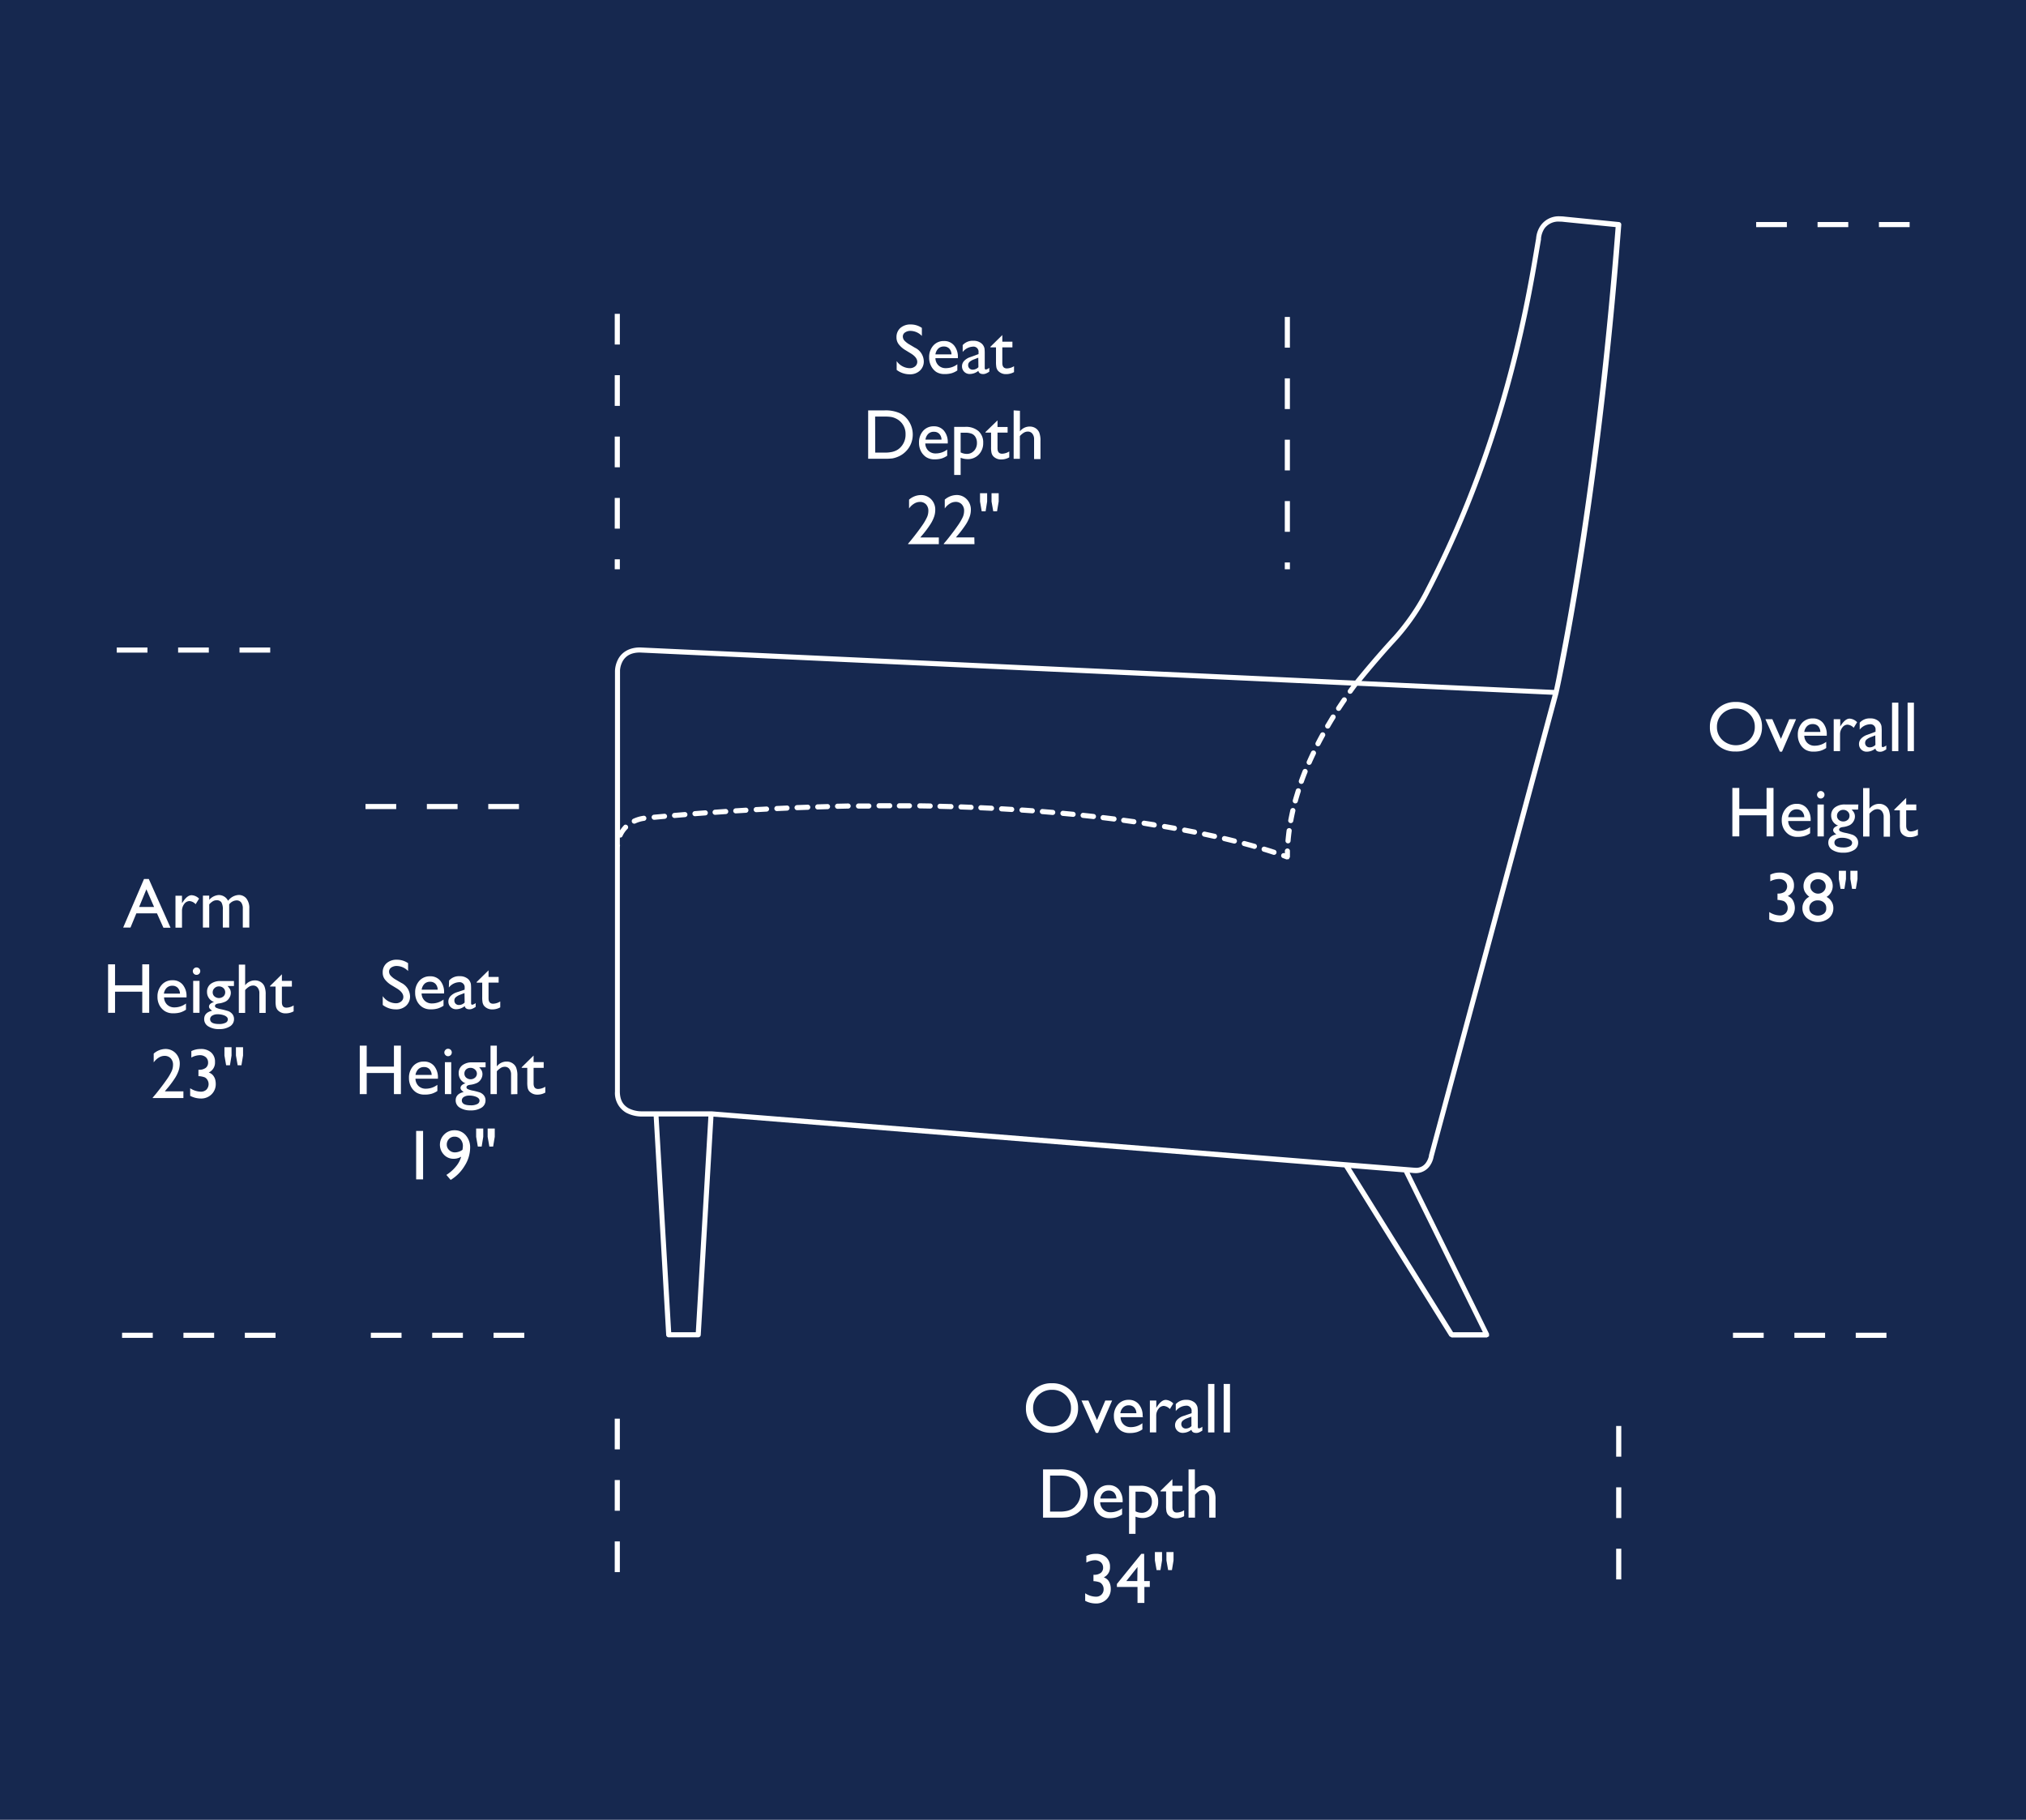 <svg xmlns="http://www.w3.org/2000/svg" viewBox="0 0 590 530"><defs><style>.cls-1{fill:#16284f;}.cls-2{fill:#fff;}</style></defs><title>Vida1</title><g id="Background"><rect class="cls-1" width="590" height="530"/></g><g id="Vida"><rect class="cls-2" x="179.02" y="413.17" width="1.49" height="8.94"/><rect class="cls-2" x="179.02" y="448.92" width="1.49" height="8.94"/><rect class="cls-2" x="179.02" y="431.05" width="1.49" height="8.94"/><rect class="cls-2" x="470.65" y="451.05" width="1.49" height="8.94"/><rect class="cls-2" x="470.65" y="415.3" width="1.49" height="8.94"/><rect class="cls-2" x="470.65" y="433.17" width="1.49" height="8.94"/><rect class="cls-2" x="529.3" y="64.66" width="8.94" height="1.49"/><rect class="cls-2" x="547.17" y="64.66" width="8.94" height="1.49"/><rect class="cls-2" x="511.42" y="64.66" width="8.94" height="1.49"/><rect class="cls-2" x="540.42" y="388.15" width="8.94" height="1.49"/><rect class="cls-2" x="504.67" y="388.15" width="8.94" height="1.49"/><rect class="cls-2" x="522.55" y="388.15" width="8.94" height="1.49"/><rect class="cls-2" x="143.73" y="388.15" width="8.94" height="1.49"/><rect class="cls-2" x="125.86" y="388.15" width="8.94" height="1.49"/><rect class="cls-2" x="107.99" y="388.15" width="8.94" height="1.49"/><rect class="cls-2" x="106.44" y="234.15" width="8.94" height="1.49"/><rect class="cls-2" x="124.31" y="234.15" width="8.94" height="1.49"/><rect class="cls-2" x="142.19" y="234.15" width="8.94" height="1.49"/><rect class="cls-2" x="179.02" y="162.89" width="1.49" height="2.9"/><rect class="cls-2" x="179.02" y="127.15" width="1.49" height="8.94"/><rect class="cls-2" x="179.02" y="91.4" width="1.49" height="8.94"/><rect class="cls-2" x="179.02" y="109.27" width="1.49" height="8.94"/><rect class="cls-2" x="179.02" y="145.02" width="1.49" height="8.94"/><rect class="cls-2" x="374.15" y="145.94" width="1.49" height="8.94"/><rect class="cls-2" x="374.15" y="163.81" width="1.49" height="1.98"/><rect class="cls-2" x="374.15" y="128.06" width="1.49" height="8.94"/><rect class="cls-2" x="374.15" y="92.31" width="1.49" height="8.94"/><rect class="cls-2" x="374.15" y="110.19" width="1.49" height="8.94"/><path class="cls-2" d="M311.75,415.29a6.76,6.76,0,0,0,2.2-5.17,6.91,6.91,0,0,0-2.18-5.2,7.64,7.64,0,0,0-5.45-2.07,7.51,7.51,0,0,0-5.41,2.07,7,7,0,0,0-2.14,5.24,6.86,6.86,0,0,0,2.12,5.13,7.38,7.38,0,0,0,5.32,2A7.81,7.81,0,0,0,311.75,415.29Zm-10.89-5.13a5.16,5.16,0,0,1,1.56-3.87,5.49,5.49,0,0,1,4-1.52,5.39,5.39,0,0,1,3.89,1.53,5.06,5.06,0,0,1,1.58,3.78,5.17,5.17,0,0,1-1.58,3.85,5.83,5.83,0,0,1-7.86,0A5.05,5.05,0,0,1,300.86,410.16Z"/><polygon class="cls-2" points="319.76 417.33 323.87 407.88 321.88 407.88 319.46 413.59 316.95 407.88 314.94 407.88 319.14 417.33 319.76 417.33"/><path class="cls-2" d="M332.75,412.45a5.11,5.11,0,0,0-1.1-3.46,3.66,3.66,0,0,0-2.95-1.3,4,4,0,0,0-3.12,1.33,5,5,0,0,0-1.2,3.45A5.2,5.2,0,0,0,325,415a4.61,4.61,0,0,0,1.52,1.72,4.41,4.41,0,0,0,2.48.63,7.15,7.15,0,0,0,2-.24,5.88,5.88,0,0,0,1.68-.81v-1.8a5.49,5.49,0,0,1-3.35,1.14,2.87,2.87,0,0,1-3-2.91h6.53Zm-6.49-.87a2.88,2.88,0,0,1,.82-1.69,2.25,2.25,0,0,1,1.62-.6,2.11,2.11,0,0,1,1.58.6,2.51,2.51,0,0,1,.65,1.69Z"/><path class="cls-2" d="M334.86,407.88v9.29h1.85v-4.86a3.19,3.19,0,0,1,.66-2,1.9,1.9,0,0,1,1.54-.85,2.75,2.75,0,0,1,1.77.91l1-1.62a3.3,3.3,0,0,0-2.18-1.05q-1.34,0-2.67,2.16l-.1.16v-2.13Z"/><path class="cls-2" d="M344.62,412.39a4.28,4.28,0,0,0-1.8,1.1,2.28,2.28,0,0,0-.63,1.57,2.2,2.2,0,0,0,2.26,2.25,4,4,0,0,0,2.5-.91c.14.62.61.93,1.4.93a2.16,2.16,0,0,0,.79-.14,5.93,5.93,0,0,0,1-.55v-1.13a2.15,2.15,0,0,1-1,.5c-.21,0-.32-.16-.32-.48v-3.95a11.11,11.11,0,0,0-.07-1.59,2.21,2.21,0,0,0-.31-.84,2.48,2.48,0,0,0-.54-.67,3.6,3.6,0,0,0-2.42-.79,3.83,3.83,0,0,0-3.08,1.27v2a4,4,0,0,1,2.93-1.56,1.48,1.48,0,0,1,1.68,1.68v.49Zm2.35,2.94a2.31,2.31,0,0,1-1.63.72,1.29,1.29,0,0,1-.95-.36,1.37,1.37,0,0,1,0-1.89,4.2,4.2,0,0,1,1.33-.75l1.23-.47Z"/><rect class="cls-2" x="351.81" y="403.06" width="1.84" height="14.12"/><rect class="cls-2" x="356.35" y="403.06" width="1.84" height="14.12"/><path class="cls-2" d="M316.73,435a7.08,7.08,0,0,0-1-3.66,6.59,6.59,0,0,0-2.67-2.54,10.07,10.07,0,0,0-4.55-.86h-4.76V442h4.46a19.46,19.46,0,0,0,2.55-.11,7.26,7.26,0,0,0,1.47-.42,6.79,6.79,0,0,0,2.39-1.53,6.85,6.85,0,0,0,2.1-5Zm-3.59,3.72a4.76,4.76,0,0,1-1,.78,5.25,5.25,0,0,1-1.4.53,10.21,10.21,0,0,1-2.36.21h-2.58v-10.5h2.52a14.82,14.82,0,0,1,2.12.11,5.38,5.38,0,0,1,1.39.46,4.88,4.88,0,0,1,2.83,4.58A5.22,5.22,0,0,1,313.14,438.67Z"/><path class="cls-2" d="M326.77,439.3a5.6,5.6,0,0,1-3.36,1.13,2.94,2.94,0,0,1-2.13-.79,3,3,0,0,1-.89-2.12h6.54v-.23a5.19,5.19,0,0,0-1.1-3.47,3.69,3.69,0,0,0-2.95-1.29,4,4,0,0,0-3.13,1.33,4.93,4.93,0,0,0-1.2,3.45,5.26,5.26,0,0,0,.57,2.49,4.59,4.59,0,0,0,1.52,1.71,4.36,4.36,0,0,0,2.49.64,6.65,6.65,0,0,0,1.95-.25,6.06,6.06,0,0,0,1.69-.81Zm-5.52-4.58a2.28,2.28,0,0,1,1.63-.6,2.1,2.1,0,0,1,1.57.6,2.59,2.59,0,0,1,.66,1.7h-4.68A3,3,0,0,1,321.25,434.72Z"/><path class="cls-2" d="M335.87,433.94a5.6,5.6,0,0,0-3.85-1.23H328.8v14h1.88v-5a5.85,5.85,0,0,0,2,.4,4.4,4.4,0,0,0,3.31-1.35,4.74,4.74,0,0,0,1.29-3.43A4.38,4.38,0,0,0,335.87,433.94Zm-1.31,5.74a2.72,2.72,0,0,1-2.11.9,3.92,3.92,0,0,1-1.77-.43v-5.72H332a4.79,4.79,0,0,1,2,.31,2.42,2.42,0,0,1,1.06,1,3.23,3.23,0,0,1,.39,1.61A3.29,3.29,0,0,1,334.56,439.68Z"/><path class="cls-2" d="M341.42,438.92v-4.55h2.94v-1.66h-2.94v-1.92l-3.46,3.4v.18h1.62v4.12a8.87,8.87,0,0,0,.11,1.71,3,3,0,0,0,.29.73,2.08,2.08,0,0,0,.44.5,3.08,3.08,0,0,0,2.1.74,4.6,4.6,0,0,0,2.31-.6v-1.72a4.07,4.07,0,0,1-2.09.66Q341.42,440.51,341.42,438.92Z"/><path class="cls-2" d="M352.48,433a3.06,3.06,0,0,0-1.67-.46,3.55,3.55,0,0,0-2.85,1.4v-6h-1.84V442H348v-6.66a5.08,5.08,0,0,1,1.18-1.05,2.27,2.27,0,0,1,1.14-.31,1.64,1.64,0,0,1,1.32.62,2.6,2.6,0,0,1,.5,1.65V442h1.84v-5.3a6.27,6.27,0,0,0-.36-2.43A2.83,2.83,0,0,0,352.48,433Z"/><path class="cls-2" d="M322.64,460.18a2.83,2.83,0,0,0-1.21-.79,3.19,3.19,0,0,0,1.82-3.06,3.58,3.58,0,0,0-1.13-2.79,4.39,4.39,0,0,0-3.07-1,5.94,5.94,0,0,0-2.69.62v1.93a5.41,5.41,0,0,1,2.44-.69,2.61,2.61,0,0,1,1.77.59,2,2,0,0,1,.67,1.52,1.9,1.9,0,0,1-.69,1.59,3.26,3.26,0,0,1-2,.54h-.12v1.86l.18,0a6.6,6.6,0,0,1,1.59.32,1.82,1.82,0,0,1,.67.52,2.22,2.22,0,0,1,.52,1.47,2.15,2.15,0,0,1-.62,1.6,2.23,2.23,0,0,1-1.64.61,5.84,5.84,0,0,1-3.11-1v2.2a6.64,6.64,0,0,0,3.11.78,4.24,4.24,0,0,0,3.11-1.21,4.09,4.09,0,0,0,1.23-3.06,4.62,4.62,0,0,0-.21-1.41A3.25,3.25,0,0,0,322.64,460.18Z"/><path class="cls-2" d="M333.2,452.54h-.83l-7.11,8.77v.87h6v4.66h2v-4.66h1.58v-1.72H333.2Zm-2,7.92H328l3.26-4.09Z"/><polygon class="cls-2" points="339.68 454.44 340.18 457.28 341.28 457.28 341.75 454.44 341.75 452.02 339.68 452.02 339.68 454.44"/><polygon class="cls-2" points="336.32 454.44 336.82 457.28 337.94 457.28 338.4 454.44 338.4 452.02 336.32 452.02 336.32 454.44"/><path class="cls-2" d="M510.93,216.87a6.75,6.75,0,0,0,2.19-5.16,6.87,6.87,0,0,0-2.17-5.2,7.6,7.6,0,0,0-5.45-2.07,7.45,7.45,0,0,0-5.41,2.07,7,7,0,0,0-2.14,5.24,6.79,6.79,0,0,0,2.12,5.12,7.35,7.35,0,0,0,5.32,2A7.79,7.79,0,0,0,510.93,216.87ZM500,211.75a5.16,5.16,0,0,1,1.56-3.87,5.47,5.47,0,0,1,4-1.52,5.36,5.36,0,0,1,3.88,1.53,5.06,5.06,0,0,1,1.58,3.78,5.17,5.17,0,0,1-1.58,3.84,5.8,5.8,0,0,1-7.86,0A5.06,5.06,0,0,1,500,211.75Z"/><polygon class="cls-2" points="516.13 209.46 514.11 209.46 518.32 218.92 518.94 218.92 523.04 209.46 521.05 209.46 518.63 215.18 516.13 209.46"/><path class="cls-2" d="M525.64,218.26a4.36,4.36,0,0,0,2.49.64,7,7,0,0,0,2-.24,6.06,6.06,0,0,0,1.69-.81v-1.8a5.53,5.53,0,0,1-3.36,1.13,2.9,2.9,0,0,1-2.12-.79,3,3,0,0,1-.9-2.12h6.54V214a5.21,5.21,0,0,0-1.1-3.47,3.69,3.69,0,0,0-3-1.29,4,4,0,0,0-3.13,1.33,5,5,0,0,0-1.2,3.45,5.26,5.26,0,0,0,.57,2.49A4.59,4.59,0,0,0,525.64,218.26Zm.62-6.79a2.29,2.29,0,0,1,1.62-.59,2.12,2.12,0,0,1,1.57.59,2.61,2.61,0,0,1,.66,1.7h-4.68A3,3,0,0,1,526.26,211.47Z"/><path class="cls-2" d="M536,211.43l-.1.16v-2.13H534v9.3h1.85V213.9a3.21,3.21,0,0,1,.65-2,1.89,1.89,0,0,1,1.54-.85,2.7,2.7,0,0,1,1.78.91l1-1.62a3.28,3.28,0,0,0-2.17-1.05C537.77,209.28,536.88,210,536,211.43Z"/><path class="cls-2" d="M543.79,214a4.21,4.21,0,0,0-1.79,1.1,2.26,2.26,0,0,0-.63,1.57,2.19,2.19,0,0,0,2.26,2.25,4,4,0,0,0,2.5-.91c.14.62.6.93,1.39.93a2.09,2.09,0,0,0,.79-.15,5.3,5.3,0,0,0,1-.55V217.1a2.25,2.25,0,0,1-1,.5q-.33,0-.33-.48v-4a13.57,13.57,0,0,0-.06-1.59,2.61,2.61,0,0,0-.31-.84,2.33,2.33,0,0,0-.55-.67,3.52,3.52,0,0,0-2.41-.79,3.81,3.81,0,0,0-3.08,1.26v2a4.06,4.06,0,0,1,2.93-1.55,1.48,1.48,0,0,1,1.68,1.68v.49Zm2.36,2.94a2.33,2.33,0,0,1-1.63.72,1.3,1.3,0,0,1-1-.37,1.27,1.27,0,0,1-.37-.94,1.3,1.3,0,0,1,.39-.94,4.33,4.33,0,0,1,1.33-.75l1.24-.48Z"/><rect class="cls-2" x="550.99" y="204.64" width="1.84" height="14.12"/><rect class="cls-2" x="555.52" y="204.64" width="1.84" height="14.12"/><polygon class="cls-2" points="516.47 243.59 516.47 229.48 514.45 229.48 514.45 235.58 506.51 235.58 506.51 229.48 504.49 229.48 504.49 243.59 506.51 243.59 506.51 237.45 514.45 237.45 514.45 243.59 516.47 243.59"/><path class="cls-2" d="M518.87,238.89a5.2,5.2,0,0,0,.57,2.49A4.7,4.7,0,0,0,521,243.1a4.46,4.46,0,0,0,2.49.63,7,7,0,0,0,1.95-.24,6.06,6.06,0,0,0,1.69-.81v-1.8a5.54,5.54,0,0,1-3.36,1.14,2.94,2.94,0,0,1-2.12-.79,3,3,0,0,1-.9-2.12h6.54v-.24a5.17,5.17,0,0,0-1.1-3.46,3.67,3.67,0,0,0-2.95-1.3,4.06,4.06,0,0,0-3.13,1.33A5,5,0,0,0,518.87,238.89Zm2.71-2.58a2.25,2.25,0,0,1,1.62-.6,2.09,2.09,0,0,1,1.57.6,2.56,2.56,0,0,1,.66,1.69h-4.68A2.89,2.89,0,0,1,521.58,236.31Z"/><path class="cls-2" d="M531,230.7a1.1,1.1,0,0,0-.78-.32,1,1,0,0,0-.75.33,1.06,1.06,0,0,0,0,1.52,1,1,0,0,0,.75.33,1.07,1.07,0,0,0,.78-.33,1.07,1.07,0,0,0,0-1.53Z"/><rect class="cls-2" x="529.28" y="234.3" width="1.84" height="9.3"/><path class="cls-2" d="M541.18,234.3h-3.83a4.65,4.65,0,0,0-3,.86,2.84,2.84,0,0,0-1.09,2.35,3.07,3.07,0,0,0,2.05,2.94,2.3,2.3,0,0,0-1.07.54,1.06,1.06,0,0,0-.4.8c0,.39.31.79.93,1.19q-2.34.54-2.34,2.43a2.45,2.45,0,0,0,1.19,2.13,5.63,5.63,0,0,0,3.18.79,5.57,5.57,0,0,0,3.15-.79,2.42,2.42,0,0,0,1.17-2.11,2.27,2.27,0,0,0-.66-1.67,2.78,2.78,0,0,0-.89-.61,15.53,15.53,0,0,0-2.2-.59,6.16,6.16,0,0,1-1.41-.43.61.61,0,0,1-.39-.53c0-.38.35-.61,1-.72a6.23,6.23,0,0,0,2.13-.59,2.92,2.92,0,0,0,1.07-1.08,2.73,2.73,0,0,0,.41-1.43,2.44,2.44,0,0,0-.21-1,3.74,3.74,0,0,0-.76-1h1.88ZM536.32,244a4.92,4.92,0,0,1,2.19.41c.57.27.85.62.85,1.05a1.11,1.11,0,0,1-.67,1,4.07,4.07,0,0,1-1.89.36c-1.73,0-2.59-.48-2.59-1.44a1.18,1.18,0,0,1,.59-1A2.72,2.72,0,0,1,536.32,244Zm1.76-5.24a1.85,1.85,0,0,1-1.3.48,1.9,1.9,0,0,1-1.31-.47,1.56,1.56,0,0,1-.51-1.19,1.62,1.62,0,0,1,.52-1.21,1.77,1.77,0,0,1,1.28-.51,1.84,1.84,0,0,1,1.31.49,1.57,1.57,0,0,1,.53,1.21A1.59,1.59,0,0,1,538.08,238.79Z"/><path class="cls-2" d="M548.93,234.58a3,3,0,0,0-1.66-.47,3.55,3.55,0,0,0-2.86,1.41v-6h-1.84v14.11h1.84v-6.66a5.24,5.24,0,0,1,1.18-1,2.22,2.22,0,0,1,1.14-.31,1.61,1.61,0,0,1,1.32.62,2.57,2.57,0,0,1,.5,1.64v5.75h1.84V238.3a6.36,6.36,0,0,0-.36-2.44A2.8,2.8,0,0,0,548.93,234.58Z"/><path class="cls-2" d="M555.11,240.5V236h2.94V234.3h-2.94v-1.92l-3.46,3.39V236h1.62v4.12a8.93,8.93,0,0,0,.11,1.72,3,3,0,0,0,.29.73,2.29,2.29,0,0,0,.44.5,3.08,3.08,0,0,0,2.1.74,4.71,4.71,0,0,0,2.31-.6v-1.72a4.07,4.07,0,0,1-2.09.66C555.55,242.1,555.11,241.56,555.11,240.5Z"/><path class="cls-2" d="M522.42,262.9a3.68,3.68,0,0,0-.6-1.13,3,3,0,0,0-1.21-.8,3.61,3.61,0,0,0,1.38-1.25,3.49,3.49,0,0,0,.44-1.81,3.57,3.57,0,0,0-1.13-2.78,4.42,4.42,0,0,0-3.08-1,6,6,0,0,0-2.69.61v1.93A5.55,5.55,0,0,1,518,256a2.58,2.58,0,0,1,1.76.58,2.13,2.13,0,0,1,0,3.12,3.21,3.21,0,0,1-2,.54h-.13v1.86l.19,0a6.85,6.85,0,0,1,1.59.32,1.91,1.91,0,0,1,.67.52,2.25,2.25,0,0,1,.52,1.46,2.14,2.14,0,0,1-.63,1.61,2.26,2.26,0,0,1-1.64.61,5.89,5.89,0,0,1-3.1-1v2.2a6.63,6.63,0,0,0,3.1.78,4.28,4.28,0,0,0,3.11-1.21,4.09,4.09,0,0,0,1.24-3.06A4.74,4.74,0,0,0,522.42,262.9Z"/><path class="cls-2" d="M531.92,261.22a3.75,3.75,0,0,0,.54-6,4.19,4.19,0,0,0-3-1.14,4.28,4.28,0,0,0-3,1.15,3.72,3.72,0,0,0-1.25,2.81,3.5,3.5,0,0,0,.39,1.68,5.08,5.08,0,0,0,1.29,1.45,3.65,3.65,0,0,0-2,3.31,3.72,3.72,0,0,0,1.3,2.89,5.07,5.07,0,0,0,6.44,0,3.73,3.73,0,0,0,1.27-2.9A3.61,3.61,0,0,0,531.92,261.22Zm-4.09-4.59a2.49,2.49,0,0,1,3.21,0,2,2,0,0,1,.63,1.52,2,2,0,0,1-.65,1.49,2.18,2.18,0,0,1-1.56.62,2.25,2.25,0,0,1-1.59-.62,2,2,0,0,1-.67-1.51A2,2,0,0,1,527.83,256.63Zm4,8a1.82,1.82,0,0,1-.68,1.46,2.95,2.95,0,0,1-3.55-.05,2,2,0,0,1-.7-1.6,2.06,2.06,0,0,1,.68-1.59,2.56,2.56,0,0,1,1.77-.62,2.59,2.59,0,0,1,1.79.61,2,2,0,0,1,.69,1.58Z"/><polygon class="cls-2" points="540.93 256.03 540.93 253.61 538.86 253.61 538.86 256.03 539.35 258.87 540.45 258.87 540.93 256.03"/><polygon class="cls-2" points="535.5 256.03 536 258.87 537.12 258.87 537.57 256.03 537.57 253.61 535.5 253.61 535.5 256.03"/><path class="cls-2" d="M116.82,286.23l-1.55-.91a5.91,5.91,0,0,1-1.5-1.17,1.76,1.76,0,0,1-.47-1.18,1.41,1.41,0,0,1,.63-1.18,2.78,2.78,0,0,1,1.63-.46,4.7,4.7,0,0,1,3.28,1.47v-2.29a5.68,5.68,0,0,0-3.24-1,4.32,4.32,0,0,0-3,1,3.46,3.46,0,0,0-1.15,2.71,3.26,3.26,0,0,0,.61,2,7,7,0,0,0,2,1.74l1.54.93c1.24.77,1.86,1.59,1.86,2.44a1.65,1.65,0,0,1-.63,1.33,2.39,2.39,0,0,1-1.58.53,4.74,4.74,0,0,1-3.79-2.08v2.57a6.17,6.17,0,0,0,3.81,1.29,4.18,4.18,0,0,0,3-1.06,3.61,3.61,0,0,0,1.14-2.76A4.53,4.53,0,0,0,116.82,286.23Z"/><path class="cls-2" d="M123,293.32a4.33,4.33,0,0,0,2.48.64,6.76,6.76,0,0,0,2-.25,6.14,6.14,0,0,0,1.68-.81v-1.79a5.55,5.55,0,0,1-3.35,1.13,2.94,2.94,0,0,1-2.13-.79,3,3,0,0,1-.9-2.12h6.54v-.23a5.14,5.14,0,0,0-1.1-3.47,3.68,3.68,0,0,0-3-1.29,4,4,0,0,0-3.12,1.33,4.93,4.93,0,0,0-1.2,3.45,5.26,5.26,0,0,0,.57,2.49A4.51,4.51,0,0,0,123,293.32Zm.61-6.79a2.25,2.25,0,0,1,1.62-.6,2.11,2.11,0,0,1,1.58.6,2.53,2.53,0,0,1,.65,1.7H122.8A2.91,2.91,0,0,1,123.62,286.53Z"/><path class="cls-2" d="M130.71,287.61a4,4,0,0,1,2.93-1.55,1.47,1.47,0,0,1,1.67,1.67v.5L133,289a4.41,4.41,0,0,0-1.79,1.1,2.29,2.29,0,0,0-.64,1.57,2.16,2.16,0,0,0,.65,1.61,2.2,2.2,0,0,0,1.62.65,4,4,0,0,0,2.49-.91c.14.62.61.93,1.4.93a2.13,2.13,0,0,0,.79-.15,6.35,6.35,0,0,0,1-.55v-1.12a2.2,2.2,0,0,1-1,.49c-.22,0-.33-.16-.33-.47v-3.95a13.78,13.78,0,0,0-.06-1.6,2.64,2.64,0,0,0-.31-.83,2.37,2.37,0,0,0-.55-.68,3.56,3.56,0,0,0-2.41-.78,3.81,3.81,0,0,0-3.08,1.26Zm4.6,4.37a2.32,2.32,0,0,1-1.62.71,1.33,1.33,0,0,1-1-.36,1.29,1.29,0,0,1-.37-.94,1.24,1.24,0,0,1,.39-.94,4.12,4.12,0,0,1,1.33-.76l1.23-.47Z"/><path class="cls-2" d="M140.43,290.3a8.87,8.87,0,0,0,.11,1.71,3,3,0,0,0,.29.73,2.29,2.29,0,0,0,.44.5,3.06,3.06,0,0,0,2.1.74,4.63,4.63,0,0,0,2.31-.6v-1.72a4.07,4.07,0,0,1-2.09.66q-1.32,0-1.32-1.59v-4.55h2.94v-1.66h-2.94V282.6L138.81,286v.19h1.62Z"/><polygon class="cls-2" points="114.72 318.65 116.75 318.65 116.75 304.53 114.72 304.53 114.72 310.64 106.79 310.64 106.79 304.53 104.77 304.53 104.77 318.65 106.79 318.65 106.79 312.5 114.72 312.5 114.72 318.65"/><path class="cls-2" d="M127.37,315.94a5.53,5.53,0,0,1-3.36,1.13,2.94,2.94,0,0,1-2.13-.79,3.07,3.07,0,0,1-.89-2.12h6.54v-.23a5.21,5.21,0,0,0-1.1-3.47,3.69,3.69,0,0,0-3-1.29,4,4,0,0,0-3.13,1.33,5,5,0,0,0-1.2,3.45,5.26,5.26,0,0,0,.57,2.49,4.59,4.59,0,0,0,1.52,1.71,4.36,4.36,0,0,0,2.49.64,7,7,0,0,0,2-.24,6.06,6.06,0,0,0,1.69-.81Zm-5.52-4.58a2.27,2.27,0,0,1,1.63-.59,2.08,2.08,0,0,1,1.57.59,2.61,2.61,0,0,1,.66,1.7H121A3,3,0,0,1,121.85,311.36Z"/><rect class="cls-2" x="129.56" y="309.35" width="1.84" height="9.3"/><path class="cls-2" d="M131.25,305.75a1.09,1.09,0,0,0-.78-.31,1,1,0,0,0-.75.33,1.06,1.06,0,0,0-.32.75,1.05,1.05,0,0,0,.32.76,1,1,0,0,0,.75.33,1.09,1.09,0,0,0,.78-1.86Z"/><path class="cls-2" d="M134.67,310.22a2.82,2.82,0,0,0-1.09,2.35,3.07,3.07,0,0,0,2,2.94,2.39,2.39,0,0,0-1.07.53,1.06,1.06,0,0,0-.4.81c0,.39.31.79.93,1.18-1.56.37-2.34,1.18-2.34,2.44a2.43,2.43,0,0,0,1.19,2.12,5.63,5.63,0,0,0,3.18.8,5.57,5.57,0,0,0,3.15-.79,2.44,2.44,0,0,0,1.17-2.11,2.28,2.28,0,0,0-.66-1.68,3.14,3.14,0,0,0-.89-.61,16,16,0,0,0-2.2-.58,6.16,6.16,0,0,1-1.41-.43.63.63,0,0,1-.39-.53q0-.57,1.05-.72a6.43,6.43,0,0,0,2.13-.6,2.82,2.82,0,0,0,1.07-1.07,2.76,2.76,0,0,0,.41-1.43,2.44,2.44,0,0,0-.21-1,3.59,3.59,0,0,0-.76-1h1.88v-1.44h-3.83A4.6,4.6,0,0,0,134.67,310.22Zm1.93,8.86a5.06,5.06,0,0,1,2.19.41c.57.28.85.63.85,1.06a1.11,1.11,0,0,1-.67,1,4.07,4.07,0,0,1-1.89.36c-1.73,0-2.59-.48-2.59-1.43a1.18,1.18,0,0,1,.59-1A2.72,2.72,0,0,1,136.6,319.08Zm2.28-6.43a1.58,1.58,0,0,1-.52,1.19,2,2,0,0,1-2.61,0,1.54,1.54,0,0,1-.51-1.18,1.64,1.64,0,0,1,.52-1.22A1.81,1.81,0,0,1,137,311a1.87,1.87,0,0,1,1.31.48A1.6,1.6,0,0,1,138.88,312.65Z"/><path class="cls-2" d="M150.67,318.65v-5.3a6.3,6.3,0,0,0-.36-2.43,2.76,2.76,0,0,0-1.1-1.28,3,3,0,0,0-1.67-.47,3.54,3.54,0,0,0-2.85,1.41v-6.05h-1.84v14.12h1.84V312a5,5,0,0,1,1.18-1,2.2,2.2,0,0,1,1.14-.31,1.6,1.6,0,0,1,1.32.62,2.55,2.55,0,0,1,.5,1.64v5.75Z"/><path class="cls-2" d="M155.39,315.56V311h2.94v-1.66h-2.94v-1.92l-3.46,3.4V311h1.62v4.12a8.87,8.87,0,0,0,.11,1.71,2.84,2.84,0,0,0,.29.73,2.08,2.08,0,0,0,.44.5,3.08,3.08,0,0,0,2.1.74,4.6,4.6,0,0,0,2.31-.6V316.5a4.15,4.15,0,0,1-2.09.65Q155.39,317.15,155.39,315.56Z"/><rect class="cls-2" x="121.19" y="329.37" width="2.02" height="14.11"/><path class="cls-2" d="M132.35,329.18a4.09,4.09,0,0,0-3,1.23,4.19,4.19,0,0,0-.08,5.87,3.73,3.73,0,0,0,2.78,1.2,4.16,4.16,0,0,0,2.25-.6,7.61,7.61,0,0,1-1.57,2.9,11.46,11.46,0,0,1-2.74,2.4l1.25,1.46a12,12,0,0,0,4.07-4.11,10,10,0,0,0,1.6-5.19,5.4,5.4,0,0,0-1.28-3.71A4.18,4.18,0,0,0,132.35,329.18Zm2.33,5.69a3.82,3.82,0,0,1-2.21.75,2.32,2.32,0,0,1-1.67-.67,2.12,2.12,0,0,1-.69-1.58,2.27,2.27,0,0,1,.64-1.66,2.14,2.14,0,0,1,1.62-.67,2.22,2.22,0,0,1,1.75.78,2.91,2.91,0,0,1,.68,2A9.23,9.23,0,0,1,134.68,334.87Z"/><polygon class="cls-2" points="144.08 328.67 142.01 328.67 142.01 331.08 142.51 333.92 143.61 333.92 144.08 331.08 144.08 328.67"/><polygon class="cls-2" points="138.66 331.08 139.15 333.92 140.27 333.92 140.73 331.08 140.73 328.67 138.66 328.67 138.66 331.08"/><rect class="cls-2" x="71.3" y="388.15" width="8.94" height="1.49"/><rect class="cls-2" x="35.55" y="388.15" width="8.94" height="1.49"/><rect class="cls-2" x="53.42" y="388.15" width="8.94" height="1.49"/><rect class="cls-2" x="51.87" y="188.58" width="8.94" height="1.49"/><rect class="cls-2" x="34" y="188.58" width="8.94" height="1.49"/><rect class="cls-2" x="69.75" y="188.58" width="8.94" height="1.49"/><path class="cls-2" d="M35.87,270.14H38L39.71,266h6l1.88,4.19h2.07l-6.33-14.2H41.94Zm9-6H40.52L42.63,259Z"/><path class="cls-2" d="M53,265.27a3.25,3.25,0,0,1,.65-2,1.92,1.92,0,0,1,1.54-.84,2.7,2.7,0,0,1,1.78.91l1-1.62a3.28,3.28,0,0,0-2.17-1c-.89,0-1.78.72-2.67,2.15L53,263v-2.13H51.1v9.3H53Z"/><path class="cls-2" d="M59.09,260.84v9.3h1.84v-6.75a4.4,4.4,0,0,1,1.1-.93,2.11,2.11,0,0,1,1-.27,1.65,1.65,0,0,1,1.45.61,4.05,4.05,0,0,1,.41,2.16v5.18h1.85v-6.75a2.83,2.83,0,0,1,2.14-1.16,1.62,1.62,0,0,1,1.36.62,2.86,2.86,0,0,1,.47,1.78v5.51H72.6v-5.49a4.48,4.48,0,0,0-.87-3,2.84,2.84,0,0,0-2.23-1,4.12,4.12,0,0,0-3.08,1.7,3,3,0,0,0-2.74-1.68,4,4,0,0,0-2.75,1.4v-1.22Z"/><polygon class="cls-2" points="41.43 294.97 43.45 294.97 43.45 280.85 41.43 280.85 41.43 286.96 33.5 286.96 33.5 280.85 31.48 280.85 31.48 294.97 33.5 294.97 33.5 288.82 41.43 288.82 41.43 294.97"/><path class="cls-2" d="M45.86,290.27a5.14,5.14,0,0,0,.57,2.49A4.61,4.61,0,0,0,48,294.48a4.41,4.41,0,0,0,2.48.63,7.15,7.15,0,0,0,2-.24,6.14,6.14,0,0,0,1.68-.81v-1.8a5.48,5.48,0,0,1-3.35,1.13,2.94,2.94,0,0,1-2.13-.79,3,3,0,0,1-.9-2.12h6.54v-.23a5.17,5.17,0,0,0-1.1-3.46,3.66,3.66,0,0,0-3-1.3,4,4,0,0,0-3.12,1.33A5,5,0,0,0,45.86,290.27Zm2.7-2.58a2.25,2.25,0,0,1,1.62-.6,2.11,2.11,0,0,1,1.58.6,2.51,2.51,0,0,1,.65,1.69H47.73A2.94,2.94,0,0,1,48.56,287.69Z"/><rect class="cls-2" x="56.26" y="285.67" width="1.84" height="9.3"/><path class="cls-2" d="M58,282.08a1.06,1.06,0,0,0-.78-.32,1,1,0,0,0-.75.33,1.06,1.06,0,0,0-.32.75,1.09,1.09,0,0,0,.32.77,1.09,1.09,0,0,0,1.85-.77A1,1,0,0,0,58,282.08Z"/><path class="cls-2" d="M61.37,286.54a2.84,2.84,0,0,0-1.08,2.35,3.05,3.05,0,0,0,2.05,2.94,2.43,2.43,0,0,0-1.08.53,1.08,1.08,0,0,0-.4.81c0,.39.31.79.93,1.18-1.56.37-2.33,1.18-2.33,2.44a2.42,2.42,0,0,0,1.18,2.12,5.65,5.65,0,0,0,3.18.8,5.55,5.55,0,0,0,3.15-.79,2.45,2.45,0,0,0,1.18-2.11,2.3,2.3,0,0,0-.67-1.68,3.09,3.09,0,0,0-.88-.61,17.72,17.72,0,0,0-2.2-.58,6.16,6.16,0,0,1-1.41-.43.61.61,0,0,1-.39-.53c0-.38.35-.62,1-.72a6.34,6.34,0,0,0,2.14-.6,2.79,2.79,0,0,0,1.06-1.07,2.75,2.75,0,0,0,.42-1.43,2.44,2.44,0,0,0-.21-1,4.21,4.21,0,0,0-.76-1h1.88v-1.44H64.34A4.63,4.63,0,0,0,61.37,286.54Zm1.94,8.86a5.12,5.12,0,0,1,2.19.41c.56.28.85.63.85,1.06a1.1,1.1,0,0,1-.67,1,4.09,4.09,0,0,1-1.9.36c-1.72,0-2.59-.47-2.59-1.43a1.17,1.17,0,0,1,.6-1A2.7,2.7,0,0,1,63.31,295.4ZM65.58,289a1.53,1.53,0,0,1-.52,1.19,2,2,0,0,1-2.6,0,1.53,1.53,0,0,1-.52-1.19,1.61,1.61,0,0,1,.53-1.21,1.75,1.75,0,0,1,1.27-.51,1.86,1.86,0,0,1,1.31.48A1.6,1.6,0,0,1,65.58,289Z"/><path class="cls-2" d="M77.37,295v-5.3a6.3,6.3,0,0,0-.36-2.43A2.79,2.79,0,0,0,75.92,286a3.07,3.07,0,0,0-1.67-.47,3.55,3.55,0,0,0-2.86,1.41v-6H69.55V295h1.84v-6.66a5.21,5.21,0,0,1,1.18-1,2.22,2.22,0,0,1,1.14-.31,1.59,1.59,0,0,1,1.32.62,2.49,2.49,0,0,1,.5,1.64V295Z"/><path class="cls-2" d="M82.09,291.88v-4.55H85v-1.66H82.09v-1.92l-3.45,3.4v.18h1.61v4.12a8,8,0,0,0,.12,1.72,2.45,2.45,0,0,0,.29.72,1.87,1.87,0,0,0,.43.5,3,3,0,0,0,2.1.74,4.74,4.74,0,0,0,2.32-.59v-1.72a4.08,4.08,0,0,1-2.09.65C82.53,293.47,82.09,292.94,82.09,291.88Z"/><path class="cls-2" d="M48.41,317.34A28.7,28.7,0,0,0,51,313.91a10.19,10.19,0,0,0,1.06-2.23,6.37,6.37,0,0,0,.29-1.81,4.34,4.34,0,0,0-1.19-3.13,4.09,4.09,0,0,0-3-1.24,5.32,5.32,0,0,0-3.4,1.35v2.56a5.26,5.26,0,0,1,1.48-1.4,3.15,3.15,0,0,1,1.68-.5,2.38,2.38,0,0,1,1.8.72,2.68,2.68,0,0,1,.67,1.91,4.6,4.6,0,0,1-.36,1.74,15.43,15.43,0,0,1-1.53,2.6c-.79,1.14-1.84,2.54-3.17,4.18l-.85,1v.14h8.93v-1.95H48Z"/><path class="cls-2" d="M62,313.14a2.92,2.92,0,0,0-1.21-.79,3.15,3.15,0,0,0,1.82-3.06,3.53,3.53,0,0,0-1.13-2.78,4.35,4.35,0,0,0-3.07-1,5.94,5.94,0,0,0-2.69.62V308a5.41,5.41,0,0,1,2.44-.69,2.61,2.61,0,0,1,1.77.59,2,2,0,0,1,.67,1.53,1.89,1.89,0,0,1-.69,1.58,3.18,3.18,0,0,1-2,.55h-.12v1.86l.18,0a6.12,6.12,0,0,1,1.59.32,1.82,1.82,0,0,1,.67.52,2.36,2.36,0,0,1-.1,3.07,2.26,2.26,0,0,1-1.64.61,5.86,5.86,0,0,1-3.11-1v2.21a6.79,6.79,0,0,0,3.11.78,4.28,4.28,0,0,0,3.11-1.21,4.12,4.12,0,0,0,1.23-3.06,4.74,4.74,0,0,0-.21-1.42A3.44,3.44,0,0,0,62,313.14Z"/><polygon class="cls-2" points="68.71 307.4 69.21 310.24 70.31 310.24 70.78 307.4 70.78 304.99 68.71 304.99 68.71 307.4"/><polygon class="cls-2" points="65.36 307.4 65.85 310.24 66.97 310.24 67.43 307.4 67.43 304.99 65.36 304.99 65.36 307.4"/><path class="cls-2" d="M263.72,102l1.54.94c1.24.77,1.86,1.58,1.86,2.44a1.68,1.68,0,0,1-.63,1.33,2.39,2.39,0,0,1-1.58.52,4.75,4.75,0,0,1-3.79-2.07v2.57a6.23,6.23,0,0,0,3.81,1.28,4.14,4.14,0,0,0,2.95-1.06,3.61,3.61,0,0,0,1.14-2.76,4.5,4.5,0,0,0-2.58-3.92l-1.55-.92a6.18,6.18,0,0,1-1.51-1.16,1.82,1.82,0,0,1-.46-1.19,1.38,1.38,0,0,1,.63-1.17,2.71,2.71,0,0,1,1.63-.46,4.66,4.66,0,0,1,3.28,1.47V95.5a5.61,5.61,0,0,0-3.24-1,4.35,4.35,0,0,0-3,1,3.49,3.49,0,0,0-1.15,2.71,3.24,3.24,0,0,0,.61,2A6.89,6.89,0,0,0,263.72,102Z"/><path class="cls-2" d="M272.63,108.31a4.41,4.41,0,0,0,2.48.63,7.15,7.15,0,0,0,2-.24,6.14,6.14,0,0,0,1.68-.81v-1.8a5.48,5.48,0,0,1-3.35,1.13,2.94,2.94,0,0,1-2.13-.79,3,3,0,0,1-.9-2.12h6.54v-.23a5.17,5.17,0,0,0-1.1-3.46,3.66,3.66,0,0,0-2.95-1.3,4,4,0,0,0-3.12,1.33,5,5,0,0,0-1.2,3.45,5.14,5.14,0,0,0,.57,2.49A4.61,4.61,0,0,0,272.63,108.31Zm.61-6.79a2.25,2.25,0,0,1,1.62-.6,2.11,2.11,0,0,1,1.58.6,2.55,2.55,0,0,1,.65,1.69h-4.68A2.94,2.94,0,0,1,273.24,101.52Z"/><path class="cls-2" d="M282.58,104a4.25,4.25,0,0,0-1.8,1.1,2.26,2.26,0,0,0-.63,1.57,2.2,2.2,0,0,0,2.27,2.25,4,4,0,0,0,2.49-.91c.14.62.61.93,1.4.93a2.13,2.13,0,0,0,.79-.15,5,5,0,0,0,1-.55v-1.12a2.3,2.3,0,0,1-1,.5q-.33,0-.33-.48v-4a13.57,13.57,0,0,0-.06-1.59,2.61,2.61,0,0,0-.31-.84,2.5,2.5,0,0,0-.55-.67,3.52,3.52,0,0,0-2.41-.79,3.85,3.85,0,0,0-3.09,1.26v2a4.06,4.06,0,0,1,2.94-1.55,1.48,1.48,0,0,1,1.67,1.68v.49Zm2.35,2.94a2.31,2.31,0,0,1-1.62.72,1.3,1.3,0,0,1-1-.37,1.27,1.27,0,0,1-.37-.94,1.26,1.26,0,0,1,.39-.94,4.2,4.2,0,0,1,1.33-.75l1.23-.48Z"/><path class="cls-2" d="M290.05,105.28a8.93,8.93,0,0,0,.11,1.72,2.75,2.75,0,0,0,.29.72,1.91,1.91,0,0,0,.44.5,3,3,0,0,0,2.1.74,4.73,4.73,0,0,0,2.31-.59v-1.72a4.06,4.06,0,0,1-2.09.65q-1.32,0-1.32-1.59v-4.55h2.94V99.51h-2.94V97.58l-3.46,3.4v.18h1.62Z"/><path class="cls-2" d="M259.85,133.51a7,7,0,0,0,1.46-.42,6.75,6.75,0,0,0,2.39-1.53,6.68,6.68,0,0,0,1.56-2.27,7,7,0,0,0,.55-2.71,7.08,7.08,0,0,0-1-3.66,6.52,6.52,0,0,0-2.67-2.54,10.15,10.15,0,0,0-4.56-.86h-4.76v14.09h4.47A20.28,20.28,0,0,0,259.85,133.51Zm-5-12.19h2.53a13.39,13.39,0,0,1,2.11.11,5.21,5.21,0,0,1,1.39.45,4.89,4.89,0,0,1,2.83,4.59,5.22,5.22,0,0,1-1.49,3.83,4.58,4.58,0,0,1-1,.78,5.62,5.62,0,0,1-1.4.53,10.17,10.17,0,0,1-2.35.21h-2.59Z"/><path class="cls-2" d="M275.84,132.72v-1.79a5.55,5.55,0,0,1-3.35,1.13,3,3,0,0,1-2.13-.79,3,3,0,0,1-.9-2.12H276v-.24a5.13,5.13,0,0,0-1.1-3.46,3.68,3.68,0,0,0-2.95-1.29,4,4,0,0,0-3.12,1.32,5,5,0,0,0-1.2,3.46,5.26,5.26,0,0,0,.57,2.49,4.66,4.66,0,0,0,1.52,1.71,4.41,4.41,0,0,0,2.48.64,7.13,7.13,0,0,0,2-.25A6.14,6.14,0,0,0,275.84,132.72Zm-5.51-6.37a2.25,2.25,0,0,1,1.62-.6,2.11,2.11,0,0,1,1.58.6,2.51,2.51,0,0,1,.65,1.69h-4.67A2.88,2.88,0,0,1,270.33,126.35Z"/><path class="cls-2" d="M286.32,129a4.38,4.38,0,0,0-1.38-3.45,5.58,5.58,0,0,0-3.85-1.23h-3.22v14h1.88v-5a5.9,5.9,0,0,0,2,.4,4.36,4.36,0,0,0,3.3-1.35A4.71,4.71,0,0,0,286.32,129Zm-2.68,2.29a2.73,2.73,0,0,1-2.11.9,3.87,3.87,0,0,1-1.78-.44v-5.72h1.3a4.74,4.74,0,0,1,2,.32,2.32,2.32,0,0,1,1.06,1,3.23,3.23,0,0,1,.39,1.61A3.28,3.28,0,0,1,283.64,131.31Z"/><path class="cls-2" d="M293.91,133.2v-1.72a4.1,4.1,0,0,1-2.09.66c-.89,0-1.33-.53-1.33-1.6V126h2.94v-1.65h-2.94v-1.92L287,125.81V126h1.61v4.13a7.9,7.9,0,0,0,.12,1.71,2.64,2.64,0,0,0,.29.73,2.24,2.24,0,0,0,.43.5,3.08,3.08,0,0,0,2.1.74A4.64,4.64,0,0,0,293.91,133.2Z"/><path class="cls-2" d="M295.19,119.52v14.11H297V127a5.24,5.24,0,0,1,1.18-1,2.32,2.32,0,0,1,1.14-.31,1.61,1.61,0,0,1,1.32.62,2.51,2.51,0,0,1,.5,1.64v5.75H303v-5.29a6.36,6.36,0,0,0-.36-2.44,2.84,2.84,0,0,0-1.09-1.28,3.06,3.06,0,0,0-1.67-.46,3.54,3.54,0,0,0-2.86,1.4v-6Z"/><path class="cls-2" d="M268.48,153.14c-.79,1.15-1.84,2.54-3.17,4.19l-.85,1v.15h8.94v-1.95H268l.44-.52a29.52,29.52,0,0,0,2.57-3.43,10.36,10.36,0,0,0,1.06-2.22,6.14,6.14,0,0,0,.29-1.82,4.3,4.3,0,0,0-1.19-3.13,4.08,4.08,0,0,0-3.05-1.23,5.34,5.34,0,0,0-3.39,1.34v2.57a4.92,4.92,0,0,1,1.48-1.41,3.2,3.2,0,0,1,1.67-.5,2.35,2.35,0,0,1,1.8.72,2.69,2.69,0,0,1,.67,1.92,4.6,4.6,0,0,1-.36,1.74A15.44,15.44,0,0,1,268.48,153.14Z"/><path class="cls-2" d="M283.74,156.52h-5.37l.43-.52a31.1,31.1,0,0,0,2.58-3.43,10.77,10.77,0,0,0,1.05-2.22,6.17,6.17,0,0,0,.3-1.82,4.31,4.31,0,0,0-1.2-3.13,4,4,0,0,0-3-1.23,5.36,5.36,0,0,0-3.4,1.34v2.57a5,5,0,0,1,1.48-1.41,3.23,3.23,0,0,1,1.67-.5,2.35,2.35,0,0,1,1.8.72,2.65,2.65,0,0,1,.68,1.92,4.6,4.6,0,0,1-.36,1.74,16.19,16.19,0,0,1-1.53,2.59c-.79,1.15-1.84,2.54-3.17,4.19l-.85,1v.15h8.93Z"/><polygon class="cls-2" points="288.75 146.07 289.25 148.91 290.35 148.91 290.83 146.07 290.83 143.65 288.75 143.65 288.75 146.07"/><polygon class="cls-2" points="287.02 148.91 287.47 146.07 287.47 143.65 285.4 143.65 285.4 146.07 285.89 148.91 287.02 148.91"/><path class="cls-2" d="M453.87,201.87s11.86-52.44,18.27-136.41a.74.74,0,0,0-.67-.79L455.7,63.09h0a11.9,11.9,0,0,0-1.42-.09,6.43,6.43,0,0,0-6,3.29,7.62,7.62,0,0,0-.94,3.16c-2.52,14.63-8.74,57-32.39,102.52v0s-.2.41-.59,1.14a64.47,64.47,0,0,1-8.54,12.17c-.06.06-5.22,5.58-11.18,12.94l-208.25-9.66h0c-3.51,0-5.5,1.71-6.39,3.43a8,8,0,0,0-.91,3.4V247.3c0,.07,0,.13,0,.19s0,0,0,0V317.9a6.6,6.6,0,0,0,3.28,6.18,9.85,9.85,0,0,0,4.61,1.1c.34,0,.53,0,.6,0h2.79L194,388.78a.74.74,0,0,0,.74.7h8.58a.75.75,0,0,0,.75-.7l3.7-63.57L391.5,340l30.61,49.17.63.35H433l.63-.35,0-.72-23.13-46.92.81.07h0a7.31,7.31,0,0,0,.91.06,5,5,0,0,0,4.39-2.46,6.68,6.68,0,0,0,.89-2.32L453.87,201.9v0ZM431.83,388h-8.68l-29.76-47.82,15.47,1.26Zm-229.2,0h-7.17l-3.67-62.84h14.5Zm213.49-51.52,0,.08,0,.14a5.7,5.7,0,0,1-.91,2,3.39,3.39,0,0,1-2.89,1.41l-.75-.05h0l-204.35-16.4H186.91a8.3,8.3,0,0,1-3.88-.91c-1.36-.8-2.5-2.09-2.52-4.88V247.3c0-.38,0-.76.06-1.11,0-.07,0-.13-.06-.2v-2.06a.7.7,0,0,0,.75-.38,7,7,0,0,1,1.53-2.2.75.75,0,0,0-1-1.07,9.09,9.09,0,0,0-1.23,1.58V195.2a6.31,6.31,0,0,1,1-3c.8-1.13,2.11-2.14,4.77-2.16l207.21,9.62c-.32.43-.63.84-.94,1.28a.74.74,0,0,0,.17,1,.75.75,0,0,0,1-.17c.51-.71,1-1.39,1.51-2.06l56.88,2.64Zm36.43-135.54-56.08-2.6c2.66-3.27,5.15-6.15,7-8.26,2.08-2.35,3.4-3.75,3.4-3.76h0a64,64,0,0,0,9.37-13.67c23.77-45.73,30-88.36,32.53-102.95v-.1l0-.2a6.39,6.39,0,0,1,1-2.85,5,5,0,0,1,4.42-2,9.33,9.33,0,0,1,1.25.08h0l15.05,1.51c-3.2,41.6-7.73,75.4-11.47,98.83-1.88,11.78-3.55,20.94-4.76,27.16C453.46,196.73,452.82,199.72,452.55,200.93Z"/><path class="cls-2" d="M282.81,234.38l-3-.12a.75.75,0,0,0-.05,1.49l3,.11a.74.74,0,0,0,.06-1.48Z"/><path class="cls-2" d="M253,234h0l-3,0a.75.75,0,0,0-.73.76.73.73,0,0,0,.75.73l3,0a.75.75,0,0,0,.74-.75A.74.74,0,0,0,253,234Z"/><path class="cls-2" d="M288.77,234.65h0l-3-.14a.75.75,0,1,0-.07,1.49l3,.14a.74.74,0,0,0,.08-1.48Z"/><path class="cls-2" d="M276.84,234.17l-3-.08a.75.75,0,1,0,0,1.49l3,.08a.75.75,0,1,0,0-1.49Z"/><path class="cls-2" d="M294.72,235l-3-.18a.75.75,0,0,0-.78.71.74.74,0,0,0,.7.78l3,.18a.75.75,0,0,0,.09-1.49Z"/><path class="cls-2" d="M387.59,208.43c-.52.84-1,1.7-1.55,2.57a.75.75,0,1,0,1.29.75c.5-.86,1-1.71,1.52-2.54a.74.74,0,1,0-1.26-.78Z"/><path class="cls-2" d="M390.86,203.41h0c-.55.81-1.11,1.64-1.66,2.49a.74.74,0,1,0,1.24.81q.82-1.26,1.65-2.46a.74.74,0,0,0-1.23-.84Z"/><path class="cls-2" d="M270.88,234l-3-.05a.75.75,0,0,0-.76.73.76.76,0,0,0,.74.76l3,.05a.75.75,0,0,0,.76-.73A.73.73,0,0,0,270.88,234Z"/><path class="cls-2" d="M264.92,233.94h0l-3,0a.76.76,0,0,0-.75.75.74.74,0,0,0,.75.74l3,0a.75.75,0,0,0,0-1.49Z"/><path class="cls-2" d="M259,233.92h-3a.73.73,0,0,0-.74.74.74.74,0,0,0,.75.75h3a.75.75,0,1,0,0-1.49Z"/><path class="cls-2" d="M193.44,237l-3,.27a.74.74,0,0,0-.67.81.76.76,0,0,0,.81.68l3-.28a.74.74,0,1,0-.13-1.48Z"/><path class="cls-2" d="M235.1,234.36h0l-3,.11a.76.76,0,0,0-.72.78.75.75,0,0,0,.78.71l3-.11a.75.75,0,1,0-.05-1.49Z"/><path class="cls-2" d="M229.14,234.6l-3,.14a.75.75,0,0,0,.07,1.49l3-.14a.75.75,0,0,0,.71-.78A.73.73,0,0,0,229.14,234.6Z"/><path class="cls-2" d="M217.23,235.22l-3,.19a.75.75,0,0,0-.7.79.74.74,0,0,0,.79.69l3-.18a.75.75,0,0,0-.08-1.49Z"/><path class="cls-2" d="M223.18,234.89l-3,.16a.74.74,0,0,0-.7.78.76.76,0,0,0,.79.71l3-.17a.74.74,0,0,0-.08-1.48Z"/><path class="cls-2" d="M241.06,234.17h0l-3,.09a.75.75,0,0,0,0,1.49l3-.09a.75.75,0,0,0,0-1.49Z"/><path class="cls-2" d="M300.67,235.39h0q-1.47-.12-3-.21a.74.74,0,0,0-.1,1.48l3,.21a.74.74,0,1,0,.11-1.48Z"/><path class="cls-2" d="M199.38,236.5h0l-3,.25a.74.74,0,0,0-.68.8.75.75,0,0,0,.81.68l3-.25a.74.74,0,0,0-.12-1.48Z"/><path class="cls-2" d="M247,234l-3,.07a.75.75,0,1,0,0,1.49l3-.07a.73.73,0,0,0,.73-.76A.75.75,0,0,0,247,234Z"/><path class="cls-2" d="M187.48,237.57a10.7,10.7,0,0,0-3.08.9.74.74,0,0,0,.63,1.35,8.84,8.84,0,0,1,2.63-.77.75.75,0,0,0-.18-1.48Z"/><path class="cls-2" d="M211.27,235.6h0l-3,.21a.75.75,0,1,0,.11,1.49l3-.21a.74.74,0,0,0,.7-.79A.76.76,0,0,0,211.27,235.6Z"/><path class="cls-2" d="M205.33,236l-3,.23a.74.74,0,1,0,.12,1.48l3-.23a.73.73,0,0,0,.68-.79A.74.74,0,0,0,205.33,236Z"/><path class="cls-2" d="M336.24,239.48h0l-2.95-.46a.74.74,0,1,0-.22,1.47L336,241a.74.74,0,1,0,.24-1.47Z"/><path class="cls-2" d="M376.67,235.34a.76.76,0,0,0-.9.56h0c-.22,1-.43,2-.61,2.95a.74.74,0,0,0,1.46.27c.18-1,.38-1.93.6-2.89A.73.73,0,0,0,376.67,235.34Z"/><path class="cls-2" d="M375.52,241.18a.75.75,0,0,0-.84.64c-.13,1-.24,2-.33,3a.74.74,0,0,0,.68.8.75.75,0,0,0,.81-.68c.08-1,.19-1.95.32-2.92A.75.75,0,0,0,375.52,241.18Z"/><path class="cls-2" d="M378.31,229.62a.74.74,0,0,0-.94.48h0c-.3,1-.59,1.91-.86,2.88a.75.75,0,1,0,1.44.4c.26-.95.54-1.89.84-2.83A.74.74,0,0,0,378.31,229.62Z"/><path class="cls-2" d="M374.94,247.11a.75.75,0,0,0-.77.72c0,.23,0,.47,0,.7l-.16-.06a.75.75,0,0,0-.51,1.4c.76.28,1.12.43,1.12.43l.69-.07.34-.62c0-.58,0-1.16,0-1.73A.73.73,0,0,0,374.94,247.11Z"/><path class="cls-2" d="M342.13,240.49h0l-2.95-.52a.75.75,0,0,0-.25,1.47c1,.17,2,.34,2.93.52a.76.76,0,0,0,.87-.61A.75.75,0,0,0,342.13,240.49Z"/><path class="cls-2" d="M353.84,242.84h0l-2.92-.63a.74.74,0,0,0-.31,1.45l2.9.64a.76.76,0,0,0,.89-.57A.74.74,0,0,0,353.84,242.84Z"/><path class="cls-2" d="M330.34,238.58l-3-.41a.74.74,0,1,0-.2,1.47l2.94.42a.76.76,0,0,0,.85-.63A.75.75,0,0,0,330.34,238.58Z"/><path class="cls-2" d="M365.43,245.75h0l-2.88-.79a.74.74,0,0,0-.91.53.74.74,0,0,0,.53.91c1,.27,2,.53,2.86.79a.75.75,0,1,0,.4-1.44Z"/><path class="cls-2" d="M348,241.6l-2.93-.57a.75.75,0,0,0-.28,1.47l2.92.56a.74.74,0,0,0,.88-.58A.75.75,0,0,0,348,241.6Z"/><path class="cls-2" d="M371.16,247.49h0q-1.23-.41-2.85-.9a.75.75,0,0,0-.44,1.43c1.08.32,2,.62,2.83.89a.75.75,0,1,0,.46-1.42Z"/><path class="cls-2" d="M318.5,237.06c-1-.12-2-.22-3-.33a.74.74,0,0,0-.82.66.75.75,0,0,0,.66.82c1,.11,2,.21,3,.33a.74.74,0,0,0,.82-.66A.73.73,0,0,0,318.5,237.06Z"/><path class="cls-2" d="M381.82,219c-.43.9-.85,1.81-1.25,2.73a.74.74,0,0,0,1.36.6c.4-.91.81-1.8,1.24-2.69a.75.75,0,0,0-.36-1A.74.74,0,0,0,381.82,219Z"/><path class="cls-2" d="M384.56,213.61c-.48.87-.95,1.75-1.41,2.65a.75.75,0,0,0,.33,1,.74.74,0,0,0,1-.32c.45-.88.92-1.75,1.39-2.61a.75.75,0,0,0-1.31-.72Z"/><path class="cls-2" d="M359.65,244.22c-.92-.24-1.89-.47-2.9-.71a.74.74,0,1,0-.34,1.45l2.88.7a.74.74,0,1,0,.36-1.44Z"/><path class="cls-2" d="M306.62,235.87h0l-3-.25a.74.74,0,1,0-.12,1.48l3,.25a.75.75,0,0,0,.81-.68A.73.73,0,0,0,306.62,235.87Z"/><path class="cls-2" d="M324.42,237.77h0l-3-.37a.75.75,0,1,0-.18,1.48l3,.37a.75.75,0,1,0,.19-1.48Z"/><path class="cls-2" d="M380.37,224a.73.73,0,0,0-1,.42h0c-.37.92-.73,1.86-1.07,2.8a.75.75,0,1,0,1.4.51q.5-1.39,1.05-2.76A.75.75,0,0,0,380.37,224Z"/><path class="cls-2" d="M312.56,236.42l-3-.29a.75.75,0,0,0-.13,1.49l3,.28a.73.73,0,0,0,.81-.66A.75.75,0,0,0,312.56,236.42Z"/></g></svg>